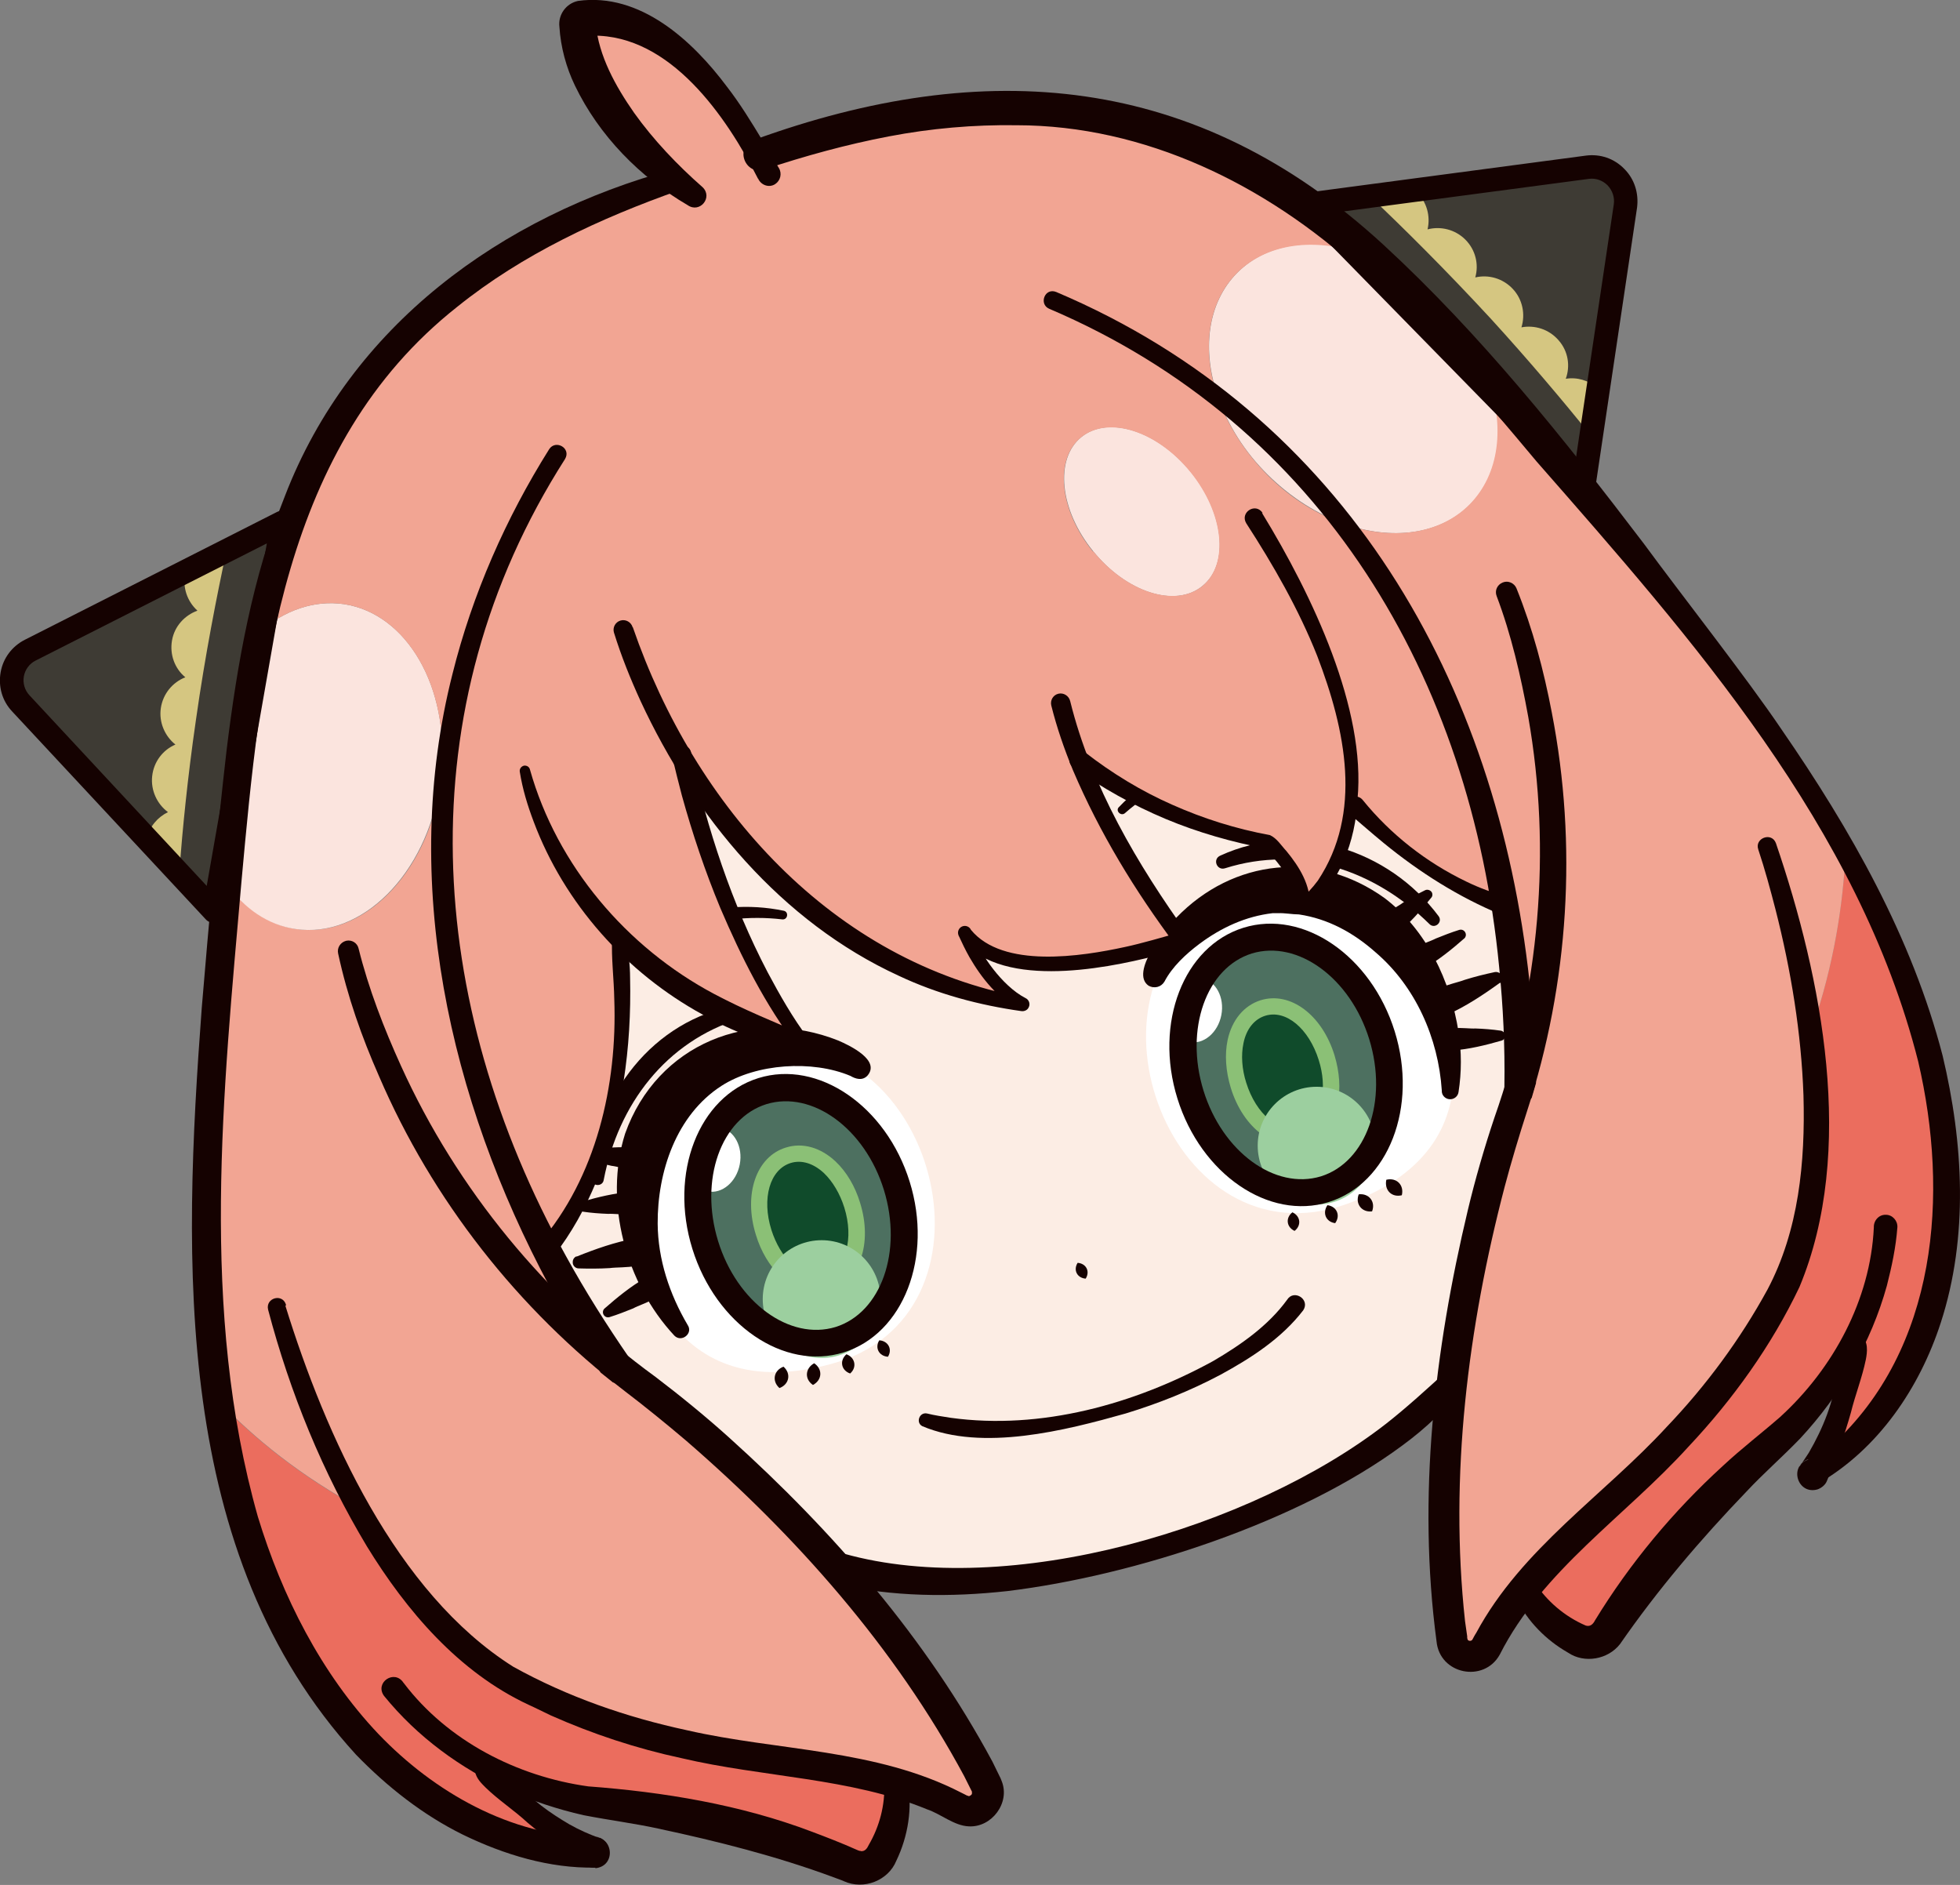 <?xml version="1.0" encoding="UTF-8"?>
<svg xmlns="http://www.w3.org/2000/svg" xmlns:xlink="http://www.w3.org/1999/xlink" viewBox="0 0 63.24 60.81">
  <rect x="0" y="0" width="63.24" height="60.81" fill="#808080" stroke="none"/>
  <defs>
    <style>
      .cls-1 {
        fill: #d5c681;
      }

      .cls-2 {
        fill: #150201;
      }

      .cls-3 {
        fill: #fff;
      }

      .cls-4 {
        fill: none;
      }

      .cls-5 {
        isolation: isolate;
      }

      .cls-6 {
        fill: #eb6d5e;
      }

      .cls-7 {
        fill: #8bc076;
      }

      .cls-8 {
        fill: #9ccf9f;
        mix-blend-mode: overlay;
      }

      .cls-9 {
        fill: #4d7060;
      }

      .cls-10 {
        fill: #fcede4;
      }

      .cls-11 {
        fill: #104b2b;
      }

      .cls-12 {
        fill: #f2a593;
      }

      .cls-13 {
        clip-path: url(#clippath);
      }

      .cls-14 {
        fill: #3e3b34;
      }

      .cls-15 {
        fill: #fbe4de;
      }
    </style>
    <clipPath id="clippath">
      <path class="cls-4" d="M33.01,32.39c-.07-.03-1.14-.57-1.86-2.29.1.17,1.31,1.98,6.99.22,0,0-2.13-2.76-3.33-5.82,1.39,1.04,3.4,2.15,6.1,2.65,0,0,1.2,1.07,1.12,2.06,0,0,1.36-.92,1.56-3.36,1.89,2.04,3.73,2.95,4.95,3.36.09.49.16.98.22,1.45.21,1.68.28,3.18.29,4.38-.07.21-.13.42-.2.63-1.04,3.09-1.65,6.1-1.97,8.8-1.55,1.78-4.31,3.84-9.22,5.36-4.91,1.52-8.35,1.39-10.64.8-1.79-2.05-4-4.19-6.61-6.15-.18-.13-.35-.27-.52-.4-.68-1-1.47-2.27-2.24-3.77.91-1.09,2.96-4.23,2.32-10.06,1.34,1.35,3.24,2.63,5.93,3.39,0,0-2.56-3.16-3.91-9.27,1.86,3.14,5.29,7.11,11.03,8.03Z"/>
    </clipPath>
  </defs>
  <g class="cls-5">
    <g id="_レイヤー_2" data-name="レイヤー 2">
      <g id="SP">
        <g>
          <path class="cls-10" d="M33.01,32.39c-.07-.03-1.14-.57-1.86-2.29.1.17,1.31,1.98,6.99.22,0,0-2.13-2.76-3.33-5.82,1.39,1.04,3.4,2.15,6.1,2.65,0,0,1.2,1.07,1.12,2.06,0,0,1.36-.92,1.56-3.36,1.89,2.04,3.73,2.95,4.95,3.36.09.49.16.98.22,1.45.21,1.68.28,3.18.29,4.38-.07.21-.13.42-.2.63-1.04,3.09-1.65,6.1-1.97,8.8-1.55,1.78-4.31,3.84-9.22,5.36-4.91,1.52-8.35,1.39-10.64.8-1.79-2.05-4-4.19-6.61-6.15-.18-.13-.35-.27-.52-.4-.68-1-1.47-2.27-2.24-3.77.91-1.09,2.96-4.23,2.32-10.06,1.34,1.35,3.24,2.63,5.93,3.39,0,0-2.56-3.16-3.91-9.27,1.86,3.14,5.29,7.11,11.03,8.03Z"/>
          <path class="cls-14" d="M52.44,6.64l-1.35,9.06-8.91-9.1,9.04-1.2c.72-.1,1.33.53,1.22,1.24Z"/>
          <path class="cls-1" d="M44.19,6.34c.44-.05.95-.1,1.51-.15,0,0,0,0,0,0,.34.32.46.79.36,1.21.42-.11.89,0,1.22.33.33.33.44.8.32,1.22.43-.1.89.03,1.21.37.32.34.41.82.28,1.24.43-.08.89.06,1.2.42h0c.31.35.38.83.23,1.24.36-.06.74.05,1.03.3-.1.55-.2,1.04-.29,1.44-.82-1.01-1.89-2.29-3.16-3.68-1.45-1.57-2.84-2.95-3.91-3.96Z"/>
          <path class="cls-14" d="M.67,22.69l6.24,6.71,2.2-12.54L.98,20.97c-.65.33-.8,1.19-.31,1.72Z"/>
          <path class="cls-1" d="M7.31,17.77c-.39.21-.84.45-1.33.73,0,0,0,0,0,0-.1.46.07.91.39,1.2-.41.15-.74.5-.82.96-.08.46.09.91.43,1.19-.41.16-.72.53-.79.99-.07.46.13.91.47,1.18-.4.17-.7.55-.75,1.02h0c-.05.46.16.9.51,1.16-.33.16-.59.46-.68.83.39.4.75.75,1.05,1.03.1-1.3.26-2.96.53-4.82.3-2.12.68-4.04.99-5.48Z"/>
          <g>
            <path class="cls-6" d="M51,52.78c-.49-.22-1.22-.66-1.78-1.49,2.18-2.69,5.68-4.66,8.26-9.45,1.36-2.54,1.38-5.86,1-8.7.7-2.05.99-3.99,1.07-5.66,1.74,3.12,2.94,6.29,3.21,9.58.63,7.72-4.1,10.41-4.27,10.5.83-1.47,1.19-3.05,1.34-4.33-.55,1.07-1.41,2.23-2.74,3.27-3,2.36-4.75,5.04-5.36,6.05-.15.26-.47.36-.75.24Z"/>
            <path class="cls-15" d="M39.92,8.81c1.03-1.04,2.7-1.18,4.31-.52,1.34,1.19,2.58,2.52,3.79,3.91.56,1.53.39,3.09-.59,4.08-.98.98-2.53,1.16-4.06.62M43.37,16.89c-.86-.3-1.71-.83-2.46-1.57-.76-.75-1.29-1.61-1.6-2.49-.54-1.52-.36-3.05.61-4.03,1.03-1.04,2.7-1.18,4.31-.52"/>
            <path class="cls-15" d="M38.79,18.91c-.87.71-2.45.2-3.52-1.13-1.08-1.33-1.25-2.97-.38-3.68.87-.71,2.45-.2,3.53,1.12,1.08,1.33,1.25,2.98.38,3.68Z"/>
            <path class="cls-12" d="M49.2,51.25c-.48.58-.89,1.19-1.22,1.87-.06.13-.16.22-.27.27-.33.16-.78-.02-.85-.44-.31-1.92-.4-4.93.01-8.47.32-2.7.93-5.72,1.97-8.8.07-.21.14-.42.2-.63,0-1.2-.07-2.7-.29-4.38-.06-.47-.13-.95-.22-1.45-.65-3.84-2.1-8.36-5.18-12.32,1.53.54,3.08.36,4.06-.62.98-.99,1.15-2.54.59-4.08.69.8,1.38,1.61,2.06,2.43,3.57,4.28,7.06,8.52,9.49,12.85-.08,1.68-.37,3.61-1.07,5.66.38,2.83.36,6.16-1,8.7-2.58,4.79-6.08,6.76-8.26,9.45,0-.01-.02-.03-.03-.04Z"/>
            <path class="cls-6" d="M27.55,60.05c-1.07-.5-4.03-1.71-7.84-1.96-1.69-.11-3.05-.58-4.11-1.15.85.97,2.05,2.07,3.56,2.81-.19.02-5.7.21-9.55-6.53-1.38-2.41-2.17-5.11-2.58-8.03,1.15,1.2,2.65,2.43,4.6,3.48,1.27,2.28,3.02,4.57,5.29,5.74,5.83,3.01,10.45,1.87,14.12,3.93.16.09.32.1.46.06-.16.08-.35.08-.54-.02-.66-.37-1.35-.64-2.07-.85.03,1.03-.33,1.83-.62,2.29-.16.26-.48.35-.75.23Z"/>
            <path class="cls-12" d="M27.01,50.63c2.35,2.68,3.97,5.22,4.8,6.98.16.33-.01.66-.29.79-.14.04-.31.03-.46-.06-3.67-2.07-8.29-.93-14.12-3.93-2.27-1.17-4.02-3.46-5.29-5.74-1.95-1.05-3.46-2.28-4.6-3.48,0,0,0,0,0,0-.72-5.1-.26-10.82.29-16.67.55.78,1.31,1.31,2.21,1.45,2.14.32,4.22-1.76,4.66-4.66.02-.13.04-.26.05-.39h.14c-.61,6.06,1.26,11.5,3.26,15.4.72,1.4,1.46,2.6,2.1,3.56.05.07.09.14.14.21.17.14.35.27.52.4,2.6,1.95,4.82,4.09,6.61,6.15Z"/>
            <path class="cls-15" d="M11.1,19.49c2.04.31,3.4,2.69,3.14,5.43-.01.13-.03.26-.05.39-.43,2.89-2.52,4.98-4.66,4.66-.89-.13-1.65-.66-2.21-1.45.03-.31.06-.61.09-.92.23-2.46.48-4.89.97-7.22.8-.69,1.75-1.03,2.72-.89Z"/>
            <path class="cls-12" d="M48.54,29.22c-1.22-.41-3.06-1.33-4.95-3.36-.2,2.44-1.56,3.36-1.56,3.36.08-.99-1.12-2.06-1.12-2.06-2.7-.5-4.71-1.61-6.1-2.65,1.2,3.05,3.33,5.82,3.33,5.82-5.6,1.74-6.85,0-6.99-.21.72,1.72,1.79,2.25,1.86,2.28-5.74-.92-9.17-4.89-11.03-8.03,1.36,6.12,3.91,9.27,3.91,9.27-2.69-.76-4.59-2.04-5.93-3.39.64,5.82-1.41,8.97-2.32,10.06-2-3.9-3.88-9.34-3.26-15.38h-.14c.26-2.74-1.1-5.13-3.14-5.44-.96-.14-1.92.2-2.72.89,1.3-6.26,4.32-11.71,13.45-14.59-.98-.95-2.83-2.99-2.99-4.98,0,0,2.93-.73,5.64,4.19,9.28-3.25,15.06-.88,19.74,3.29-1.61-.65-3.28-.51-4.31.52-.97.98-1.14,2.51-.61,4.03.31.87.85,1.73,1.6,2.49.74.74,1.6,1.27,2.46,1.57,3.08,3.96,4.52,8.48,5.18,12.32ZM35.27,17.78c1.08,1.33,2.65,1.83,3.52,1.13.87-.71.7-2.35-.38-3.68-1.08-1.33-2.65-1.83-3.53-1.12-.87.71-.7,2.35.38,3.68Z"/>
          </g>
          <path class="cls-3" d="M24.82,33.77c5.45-.49,7.74,8.7,1.97,10.24-5.77,1.54-6.3-4.35-6.3-4.35l.45-2.74,1.4-1.93,2.47-1.22Z"/>
          <ellipse class="cls-9" cx="25.85" cy="39.21" rx="3.23" ry="4.2" transform="translate(-10.45 9.41) rotate(-17.22)"/>
          <g>
            <g>
              <path class="cls-11" d="M25.43,37.27c-.81.25-1.15,1.32-.79,2.49.15.49.41.92.72,1.21.41.39.9.53,1.34.39.81-.25,1.15-1.32.79-2.49-.15-.49-.41-.92-.72-1.21-.41-.39-.9-.53-1.34-.39Z"/>
              <path class="cls-7" d="M26.78,41.62c-.54.17-1.12,0-1.6-.45-.35-.33-.63-.8-.79-1.33-.41-1.31.01-2.53.97-2.82.54-.17,1.12,0,1.6.45.35.33.63.8.79,1.33.41,1.31-.01,2.53-.97,2.82ZM25.51,37.52c-.67.21-.94,1.14-.62,2.16.14.44.37.83.65,1.1.34.32.73.44,1.08.33.67-.21.94-1.14.62-2.16-.14-.44-.37-.83-.65-1.1-.34-.32-.73-.44-1.08-.33Z"/>
            </g>
            <circle class="cls-8" cx="26.51" cy="41.91" r="1.9"/>
          </g>
          <ellipse class="cls-3" cx="23.03" cy="37.4" rx="1.05" ry=".85" transform="translate(-18.03 52.99) rotate(-79.16)"/>
          <path class="cls-3" d="M39.27,29.29c-4.77,2.68-1.47,11.55,4.16,9.56,5.63-2,2.73-7.15,2.73-7.15l-1.92-2-2.25-.8-2.73.4Z"/>
          <ellipse class="cls-9" cx="41.5" cy="34.36" rx="3.23" ry="4.2" transform="translate(-8.31 13.83) rotate(-17.22)"/>
          <g>
            <g>
              <path class="cls-11" d="M40.74,32.52c.81-.25,1.7.44,2.06,1.61.15.48.18.99.09,1.41-.12.55-.44.95-.88,1.08-.81.25-1.7-.44-2.06-1.61-.15-.48-.18-.99-.09-1.41.12-.55.44-.95.88-1.08Z"/>
              <path class="cls-7" d="M42.1,36.87c-.96.3-1.99-.47-2.39-1.78-.16-.53-.2-1.07-.1-1.54.14-.65.53-1.11,1.06-1.28.96-.3,1.99.47,2.39,1.78.16.53.2,1.08.1,1.54-.14.65-.53,1.11-1.06,1.28ZM40.82,32.77c-.35.11-.61.43-.7.89-.08.38-.05.83.09,1.27.32,1.02,1.06,1.64,1.73,1.43.35-.11.61-.43.7-.89.08-.38.05-.83-.09-1.27-.32-1.02-1.06-1.64-1.73-1.43Z"/>
            </g>
            <circle class="cls-8" cx="42.48" cy="36.96" r="1.9"/>
          </g>
          <ellipse class="cls-3" cx="38.57" cy="32.58" rx="1.05" ry=".85" transform="translate(-.68 64.34) rotate(-79.16)"/>
          <g>
            <path class="cls-2" d="M27.22,50.12c5.33,1.5,13.18-.83,17.49-4.18.69-.54,1.33-1.13,1.98-1.72.14-.14.37-.13.51.02.11.13.12.31.03.44-.54.76-1.23,1.4-1.98,1.95-3.33,2.47-8.64,4.2-12.75,4.7-1.82.2-3.69.19-5.53-.23-.27-.06-.44-.33-.38-.6.06-.28.35-.45.63-.37h0Z"/>
            <g>
              <path class="cls-2" d="M42.05,42.27c-.7.91-1.68,1.54-2.67,2.08-.98.52-2.01.93-3.06,1.25-1.95.55-4.62,1.23-6.56.41-.22-.11-.1-.46.15-.41.24.06.51.1.77.14,2.91.4,5.92-.44,8.46-1.83.89-.52,1.78-1.14,2.39-1.98.22-.35.75-.01.52.34h0Z"/>
              <path class="cls-2" d="M34.77,40.74c.27.02.41.27.26.51-.27-.02-.41-.27-.26-.51h0Z"/>
            </g>
            <g>
              <path class="cls-2" d="M51.2,16.06c-.14.04-.28,0-.38-.1l-8.91-9.1c-.1-.1-.13-.25-.09-.39.05-.14.17-.23.31-.25l9.04-1.2c.46-.06.91.09,1.24.43.33.33.47.79.41,1.25l-1.35,9.06c-.02.14-.12.26-.26.3h0ZM42.98,6.88l7.85,8.02,1.24-8.31c.03-.22-.04-.44-.2-.61-.16-.16-.38-.24-.6-.21l-8.29,1.1Z"/>
              <path class="cls-2" d="M7.02,29.76h0c-.14.04-.29,0-.38-.1L.39,22.95c-.32-.34-.45-.8-.37-1.26.08-.46.37-.84.78-1.05l8.13-4.12c.13-.07.28-.05.4.03.11.09.17.23.15.37l-2.2,12.54c-.02.14-.13.25-.26.3ZM8.61,17.53l-7.46,3.78c-.2.1-.34.29-.38.51-.04.22.03.45.18.61l5.72,6.15,1.94-11.05Z"/>
              <g>
                <path class="cls-2" d="M24.46,5.77c-1.02-2.01-2.83-4.65-5.34-4.62-.07,0-.15.01-.19.02l.29-.4c.1,1.04.64,2.01,1.24,2.87.62.87,1.4,1.69,2.21,2.4.34.33-.09.85-.48.58-1.54-.9-2.86-2.24-3.64-3.86-.28-.58-.46-1.24-.5-1.89-.05-.4.22-.76.6-.84,2.01-.28,3.7,1.29,4.8,2.76.42.54.8,1.16,1.15,1.74.18.29.35.6.53.89.11.18.05.41-.12.52-.2.13-.46.03-.55-.18h0Z"/>
                <path class="cls-2" d="M22.28,24.3c.54,2.45,1.33,4.85,2.49,7.07.39.73.81,1.47,1.3,2.12.08.1.06.25-.04.33-.06.05-.13.06-.2.04-1.11-.17-2.18-.57-3.16-1.13-2.47-1.35-4.46-3.58-5.45-6.22-.2-.53-.36-1.05-.45-1.62-.01-.09.05-.17.14-.19.09-.01.17.04.19.13.87,3.09,3.12,5.74,5.95,7.24.94.5,1.93.9,2.93,1.33l-.25.38c-1.05-1.38-1.81-2.9-2.49-4.49-.49-1.18-.9-2.4-1.24-3.63-.11-.41-.21-.83-.31-1.24-.04-.17.06-.34.23-.38.17-.04.35.07.38.24h0Z"/>
                <path class="cls-2" d="M20.42,20.24c1.99,5.77,6.42,10.8,12.62,11.94,0,0-.13.42-.13.42-.72-.4-1.23-1.03-1.63-1.72-.13-.23-.24-.46-.35-.7-.05-.11,0-.24.11-.29.11-.05.24,0,.29.11,1.03,1.25,3.55.86,4.97.55.52-.11,1.24-.32,1.76-.47l-.13.41c-1.31-1.75-2.45-3.62-3.31-5.64-.28-.68-.52-1.37-.7-2.09-.04-.17.06-.34.23-.38.17-.04.34.07.38.24.68,2.75,2.17,5.27,3.81,7.55.12.14.05.36-.13.41l-.9.25c-1.75.45-5.16,1.1-6.38-.64,0,0,.4-.18.4-.18.19.45.42.88.72,1.26.28.36.65.73,1.04.93.11.05.16.19.1.3-.04.09-.14.13-.23.12-1.36-.19-2.71-.55-3.96-1.14-3.79-1.74-6.6-5.13-8.33-8.86-.33-.72-.62-1.44-.86-2.21-.05-.16.04-.34.21-.39.17-.05.34.05.39.21h0Z"/>
                <path class="cls-2" d="M40.72,16.55c1.64,2.68,3.36,6.33,3.08,9.24-.06,1.34-.58,2.74-1.65,3.61-.14.11-.36,0-.34-.18.01-.17-.02-.35-.08-.52-.19-.52-.57-.99-.97-1.37l.11.05c-1.11-.21-2.21-.52-3.26-.96-1.05-.44-2.05-1-2.98-1.66-.14-.1-.17-.29-.07-.43.1-.14.31-.17.45-.06.86.67,1.81,1.25,2.81,1.69,1.01.45,2.06.78,3.15.98.23.1.37.34.54.52.41.5.79,1.1.75,1.78l-.34-.2c.21-.16.43-.4.6-.63,1.45-2.18.9-4.85-.02-7.25-.6-1.51-1.41-2.92-2.29-4.28-.21-.35.3-.68.53-.33h0Z"/>
                <g>
                  <path class="cls-2" d="M9.21,42.13c1.29,4.16,3.56,9.25,7.35,11.64,1.75.97,3.65,1.63,5.61,2.05,2.92.67,6.08.59,8.84,2.01,0,0,.12.06.12.06.03.02.1.05.09.04.04.02.05.02.08,0,.04-.02.07-.05.06-.09,0,0,0-.01,0-.02,0,0,0,0,0-.02l-.03-.06-.22-.44c-2.23-4.15-5.43-7.76-8.98-10.83-.6-.51-1.35-1.12-1.97-1.59-3.45-2.65-6.21-6.16-7.93-10.16-.56-1.27-1.02-2.57-1.32-3.96-.04-.18.07-.36.26-.41.18-.04.36.07.4.25.32,1.29.82,2.58,1.37,3.79,1.81,3.99,4.68,7.46,8.21,10.03.79.6,1.66,1.31,2.4,1.98,3.34,3.01,6.33,6.45,8.47,10.43,0,0,.23.47.23.47l.03.06s.03.07.04.1c.28.7-.32,1.5-1.06,1.46-.48-.02-.9-.4-1.35-.55-2.47-1.02-5.29-1.03-7.92-1.65-1.45-.31-2.87-.78-4.22-1.38-.15-.07-.55-.27-.71-.34-2.26-1.05-3.95-3.04-5.22-5.11-1.43-2.38-2.48-4.95-3.19-7.64-.09-.38.47-.54.58-.15h0Z"/>
                  <path class="cls-2" d="M13.03,54.3c1.41,1.86,3.65,3.01,5.95,3.33,2.42.18,4.92.59,7.21,1.46.48.18.97.37,1.44.58l.07.03s.02,0,.03.01c.02,0,.04,0,.05.01.13.01.2-.09.25-.2.35-.6.53-1.29.5-1.98-.01-.46.67-.53.75-.08.17.86.02,1.78-.36,2.57-.26.64-1.05.95-1.69.66l-.07-.03-.27-.1c-1.84-.68-3.74-1.16-5.66-1.57-.78-.17-1.52-.26-2.4-.43-.84-.19-1.65-.46-2.42-.8-1.55-.71-2.94-1.72-4.02-3.05-.31-.43.34-.87.63-.42h0Z"/>
                  <path class="cls-2" d="M19.21,60.25c-1.48.03-2.95-.42-4.27-1.06-1.3-.64-2.45-1.55-3.45-2.58-5.93-6.48-5.59-15.92-4.98-24.1.23-2.77.48-5.53.8-8.3.34-2.78.83-5.58,1.88-8.2,2.12-5.51,6.98-9.04,12.54-10.55.44-.1.64.5.21.67-2.58.91-5.08,2.07-7.19,3.77-5.67,4.48-6.35,11.85-6.96,18.55-.59,6.79-1.35,13.84.53,20.48.78,2.56,2.04,5.06,3.89,7.01,1.8,1.88,4.26,3.28,6.9,3.33.68-.07.79.93.1,1h0Z"/>
                  <path class="cls-2" d="M19.31,60.23c-.12.04-.3.03-.41-.05-.02-.01-.07-.05-.09-.06-.62-.4-1.23-.85-1.79-1.32-.43-.4-.93-.72-1.36-1.14-.14-.14-.28-.28-.33-.49-.08-.3.23-.58.52-.47.37.15.55.5.81.78.47.58,1.09,1.01,1.72,1.38.3.17.64.32.97.44h.02s0,0,0,0h0s0,0,0,0c-.09-.05-.27-.07-.37-.03.64-.18.93.75.3.96h0Z"/>
                  <path class="cls-2" d="M19.38,44.28c-.59-.9-1.15-1.84-1.66-2.8-3.22-6.01-4.82-13.05-3.12-19.74.64-2.57,1.72-5.02,3.12-7.25.21-.32.72-.03.51.32-5.16,8.08-4.5,17.53.03,25.71.62,1.13,1.31,2.22,2.04,3.28.02.02.03.04.04.06.12.23.05.51-.16.66-.12.09-.27.11-.4.08l-.4-.32Z"/>
                  <path class="cls-2" d="M17.4,40.11c1.84-2.13,2.52-5.1,2.42-7.87-.01-.64-.1-1.34-.07-1.98,0-.12.11-.21.23-.21.1,0,.18.08.2.17.09.44.15.88.15,1.33.05,2.23-.25,4.51-1.1,6.59-.35.84-.79,1.64-1.35,2.36-.11.14-.3.16-.44.05-.14-.11-.16-.32-.04-.45h0Z"/>
                </g>
                <g>
                  <path class="cls-2" d="M57.3,27.2c1.49,4.36,2.59,9.93.76,14.32-.9,1.89-2.15,3.63-3.58,5.15-2.04,2.25-4.71,3.98-6.09,6.71-.51.92-1.94.64-2.04-.43-.62-4.65-.07-9.38,1.01-13.91.23-.97.54-2.04.86-2.99,1.45-4.12,1.85-8.6,1.09-12.92-.24-1.32-.55-2.66-1.02-3.9-.07-.18.02-.37.2-.44.17-.07.37.02.44.19.53,1.32.88,2.65,1.14,4.01.83,4.27.55,8.72-.8,12.86-.24.74-.52,1.67-.72,2.43-1.19,4.55-1.79,9.34-1.28,14.02l.07.49v.06s.01.01.01.02c0,.01,0,.01,0,.02.03.06.13.06.16,0,.01-.02.09-.17.12-.21,1.47-2.73,4.12-4.44,6.15-6.65,1.27-1.33,2.37-2.82,3.25-4.43,1.01-1.91,1.22-4.11,1.16-6.26-.07-2.01-.4-4.03-.9-5.99-.17-.66-.35-1.32-.56-1.95-.12-.36.43-.57.57-.2h0Z"/>
                  <path class="cls-2" d="M49.51,51.04c.4.62.98,1.11,1.65,1.4.14.05.24-.04.3-.16,1.13-1.85,2.53-3.53,4.13-4.99.6-.56,1.28-1.08,1.85-1.58,1.71-1.56,2.91-3.78,3.02-6.11-.01-.22.16-.42.39-.41.21,0,.38.19.37.4-.05.66-.18,1.26-.34,1.89-.51,1.84-1.49,3.52-2.8,4.93-.62.64-1.19,1.13-1.73,1.71-1.48,1.54-2.86,3.16-4.08,4.92-.39.5-1.15.63-1.67.28l-.15-.09c-.68-.42-1.26-1.05-1.58-1.78-.24-.43.35-.81.64-.41h0Z"/>
                  <path class="cls-2" d="M24.31,4.52c7.48-2.72,14.3-2.16,20.32,3.37,3.15,2.9,5.83,6.26,8.41,9.65,1.21,1.65,3.32,4.33,4.44,5.99,2.23,3.23,4.21,6.71,5.2,10.53.67,2.81.84,5.84-.06,8.61-.68,2.1-2.01,4.07-3.95,5.19-.4.2-.72-.36-.36-.61.26-.17.54-.39.79-.62,3.42-3.12,3.79-8.11,2.79-12.39-1.92-7.57-7.28-13.61-12.31-19.35-1.8-2.15-3.62-4.3-5.7-6.16-3.04-2.77-6.93-4.69-11.09-4.69-1.37-.02-2.75.1-4.11.36-1.36.26-2.71.63-4.03,1.07-.59.2-.97-.7-.33-.95h0Z"/>
                  <path class="cls-2" d="M58.34,47.08c-.11.03-.25.14-.29.24,0,0,.01-.02.02-.02.08-.11.21-.31.29-.43.46-.79.82-1.67.91-2.59.06-.38,0-.76.23-1.1.13-.18.38-.22.55-.09.24.18.2.53.15.78-.12.58-.34,1.13-.48,1.7-.2.71-.45,1.42-.73,2.1-.01.03-.04.09-.05.12-.05.12-.18.22-.3.26-.64.18-.93-.75-.3-.96h0Z"/>
                  <path class="cls-2" d="M49.56,34.93c-.02-1.1-.09-2.18-.21-3.26-1.04-9.62-5.9-18.28-15.27-22.25-.37-.15-.57.39-.23.54,8.81,3.75,13.62,11.92,14.52,21.23.13,1.28.19,2.57.17,3.86,0,.03,0,.05,0,.08h0c.04.26.26.45.52.45.14,0,.27-.06.36-.16l.14-.48Z"/>
                  <path class="cls-2" d="M48.44,29.51c-1.38-.57-2.64-1.37-3.79-2.31-.38-.31-.75-.64-1.13-.96-.13-.11-.14-.31-.03-.44.13-.15.36-.14.48.01.9,1.11,2.05,2.01,3.34,2.63.43.21.87.37,1.33.49.42.12.21.75-.2.59h0Z"/>
                </g>
              </g>
            </g>
          </g>
          <g class="cls-13">
            <g>
              <g>
                <g>
                  <g>
                    <g>
                      <path class="cls-2" d="M25.28,44.09c.25.22.19.57-.13.69-.25-.22-.19-.57.13-.69h0Z"/>
                      <path class="cls-2" d="M26.27,43.98c.28.19.26.54-.04.7-.28-.19-.25-.54.04-.7h0Z"/>
                    </g>
                    <path class="cls-2" d="M27.31,43.69c.28.1.35.42.12.62-.29-.1-.35-.42-.12-.62h0Z"/>
                    <path class="cls-2" d="M28.37,43.24c.29.02.43.29.28.53-.29-.02-.43-.29-.28-.53h0Z"/>
                  </g>
                  <path class="cls-2" d="M27.22,43.63c-1.93.6-4.12-.9-4.88-3.34-.76-2.44.2-4.91,2.13-5.51,1.93-.6,4.12.9,4.88,3.34.76,2.44-.2,4.91-2.13,5.51ZM24.73,35.62c-1.47.46-2.17,2.44-1.56,4.42s2.31,3.22,3.79,2.77c1.47-.46,2.17-2.44,1.56-4.42-.61-1.98-2.31-3.22-3.79-2.77Z"/>
                  <g>
                    <path class="cls-2" d="M21.76,43.09c-1.56-1.67-2.29-4.31-1.59-6.52,1.03-2.89,4.07-4.12,6.88-3,.37.16,1.38.64.93,1.14-.16.16-.37.1-.54,0-1.23-.52-3.04-.4-4.16.32-1.46.94-2.07,2.77-2.06,4.45.01,1.15.38,2.27.97,3.27.18.27-.2.57-.43.34h0Z"/>
                    <path class="cls-2" d="M19.08,38.03c.11-2.69,2-5.13,4.7-5.6.28-.06.38.35.11.43-2.41.74-3.94,2.77-4.41,5.2-.03.24-.4.22-.39-.03h0Z"/>
                    <path class="cls-2" d="M18.6,40.54c.62-.25,1.25-.47,1.9-.59.24-.04.46.12.5.36.07.67-.89.54-1.33.6-.33.02-.66.02-1,.01-.11,0-.2-.1-.19-.21,0-.08.05-.15.12-.18h0Z"/>
                    <path class="cls-2" d="M18.77,38.77c.52-.15,1.05-.28,1.59-.32.2-.01.36.14.38.33-.01.55-.75.36-1.12.38-.27-.01-.54-.03-.81-.07-.09-.01-.15-.1-.14-.19,0-.06.06-.12.11-.13h0Z"/>
                    <path class="cls-2" d="M18.96,37.09c.54-.06,1.08-.11,1.62-.06.19.02.34.19.32.39-.1.55-.8.23-1.17.19-.26-.06-.53-.12-.79-.2-.09-.03-.13-.12-.11-.21.02-.06.07-.11.13-.11h0Z"/>
                    <path class="cls-2" d="M19.51,42.21c.41-.36.83-.7,1.29-.97.17-.09.39-.03.48.14.23.51-.53.65-.85.83-.25.1-.5.2-.76.28-.09.03-.18-.02-.21-.11-.02-.06,0-.13.05-.17h0Z"/>
                  </g>
                </g>
                <g>
                  <path class="cls-2" d="M46.11,29.8c-1.76-1.73-4.17-2.55-6.58-1.79-.27.09-.42-.3-.15-.41,2.49-1.14,5.43-.2,7.04,1.96.14.2-.14.43-.31.24h0Z"/>
                  <g>
                    <g>
                      <g>
                        <path class="cls-2" d="M44.73,38.06c.33-.08.58.17.5.5-.33.08-.57-.17-.5-.5h0Z"/>
                        <path class="cls-2" d="M43.84,38.53c.33-.04.55.24.43.55-.33.04-.55-.24-.43-.55h0Z"/>
                      </g>
                      <path class="cls-2" d="M42.83,38.88c-.17.25-.05.54.25.58.18-.25.05-.54-.25-.58h0Z"/>
                      <path class="cls-2" d="M41.7,39.11c-.23.18-.19.48.07.6.23-.18.19-.48-.07-.6h0Z"/>
                    </g>
                    <path class="cls-2" d="M42.87,38.78c-1.93.6-4.12-.9-4.88-3.34-.76-2.44.2-4.91,2.13-5.51,1.93-.6,4.12.9,4.88,3.34.76,2.44-.2,4.91-2.13,5.51ZM40.39,30.76c-1.47.46-2.17,2.44-1.56,4.42.61,1.98,2.31,3.22,3.79,2.77,1.47-.46,2.17-2.44,1.56-4.42-.61-1.98-2.31-3.22-3.79-2.77Z"/>
                    <g>
                      <path class="cls-2" d="M46.52,35.18c-.11-1.69-.85-3.36-2.14-4.46-.71-.63-1.53-1.08-2.47-1.22-.21,0-.46-.05-.67-.04h-.18c-.86.1-1.65.46-2.36.99-.44.33-.88.74-1.13,1.22-.11.18-.33.23-.51.13-.61-.42.54-1.85.89-2.19,1.84-1.91,4.56-2.19,6.72-.64,1.36,1.03,2.13,2.67,2.39,4.32.1.64.1,1.3,0,1.94-.02.15-.16.25-.31.23-.13-.02-.23-.13-.23-.26h0Z"/>
                      <path class="cls-2" d="M48.39,31.71c-.54.39-1.1.76-1.7,1.03-.22.09-.48,0-.57-.23-.23-.64.73-.74,1.14-.9.32-.1.64-.18.97-.25.11-.02.22.05.24.16.02.08-.02.16-.08.2h0Z"/>
                      <path class="cls-2" d="M47.25,30.27c-.41.36-.83.7-1.3.97-.17.09-.39.03-.48-.14-.23-.51.53-.65.85-.82.25-.1.5-.2.76-.28.09-.03.18.02.21.11.02.06,0,.13-.05.17h0Z"/>
                      <path class="cls-2" d="M46.18,28.96c-.34.42-.7.83-1.12,1.17-.15.12-.38.09-.5-.06-.31-.46.42-.73.71-.95.23-.14.46-.28.71-.4.08-.04.18,0,.22.07.03.06.02.13-.02.17h0Z"/>
                      <path class="cls-2" d="M48.45,33.57c-.52.15-1.05.28-1.59.32-.2.01-.36-.14-.37-.33.01-.55.76-.36,1.12-.38.27.01.54.03.81.07.09.01.15.1.14.19,0,.06-.06.12-.11.13h0Z"/>
                    </g>
                  </g>
                </g>
              </g>
              <path class="cls-2" d="M42.25,24.64c-2.12-.42-4.33.17-5.95,1.59-.13.12-.33-.08-.19-.2,1.56-1.64,4.05-2.31,6.22-1.62.15.05.08.28-.07.24h0Z"/>
              <path class="cls-2" d="M19.23,31.56c1.4-1.79,3.83-2.64,6.05-2.18.18.03.14.3-.04.28-2.14-.25-4.3.51-5.81,2.06-.1.12-.29-.03-.19-.15h0Z"/>
            </g>
          </g>
        </g>
      </g>
    </g>
  </g>
</svg>